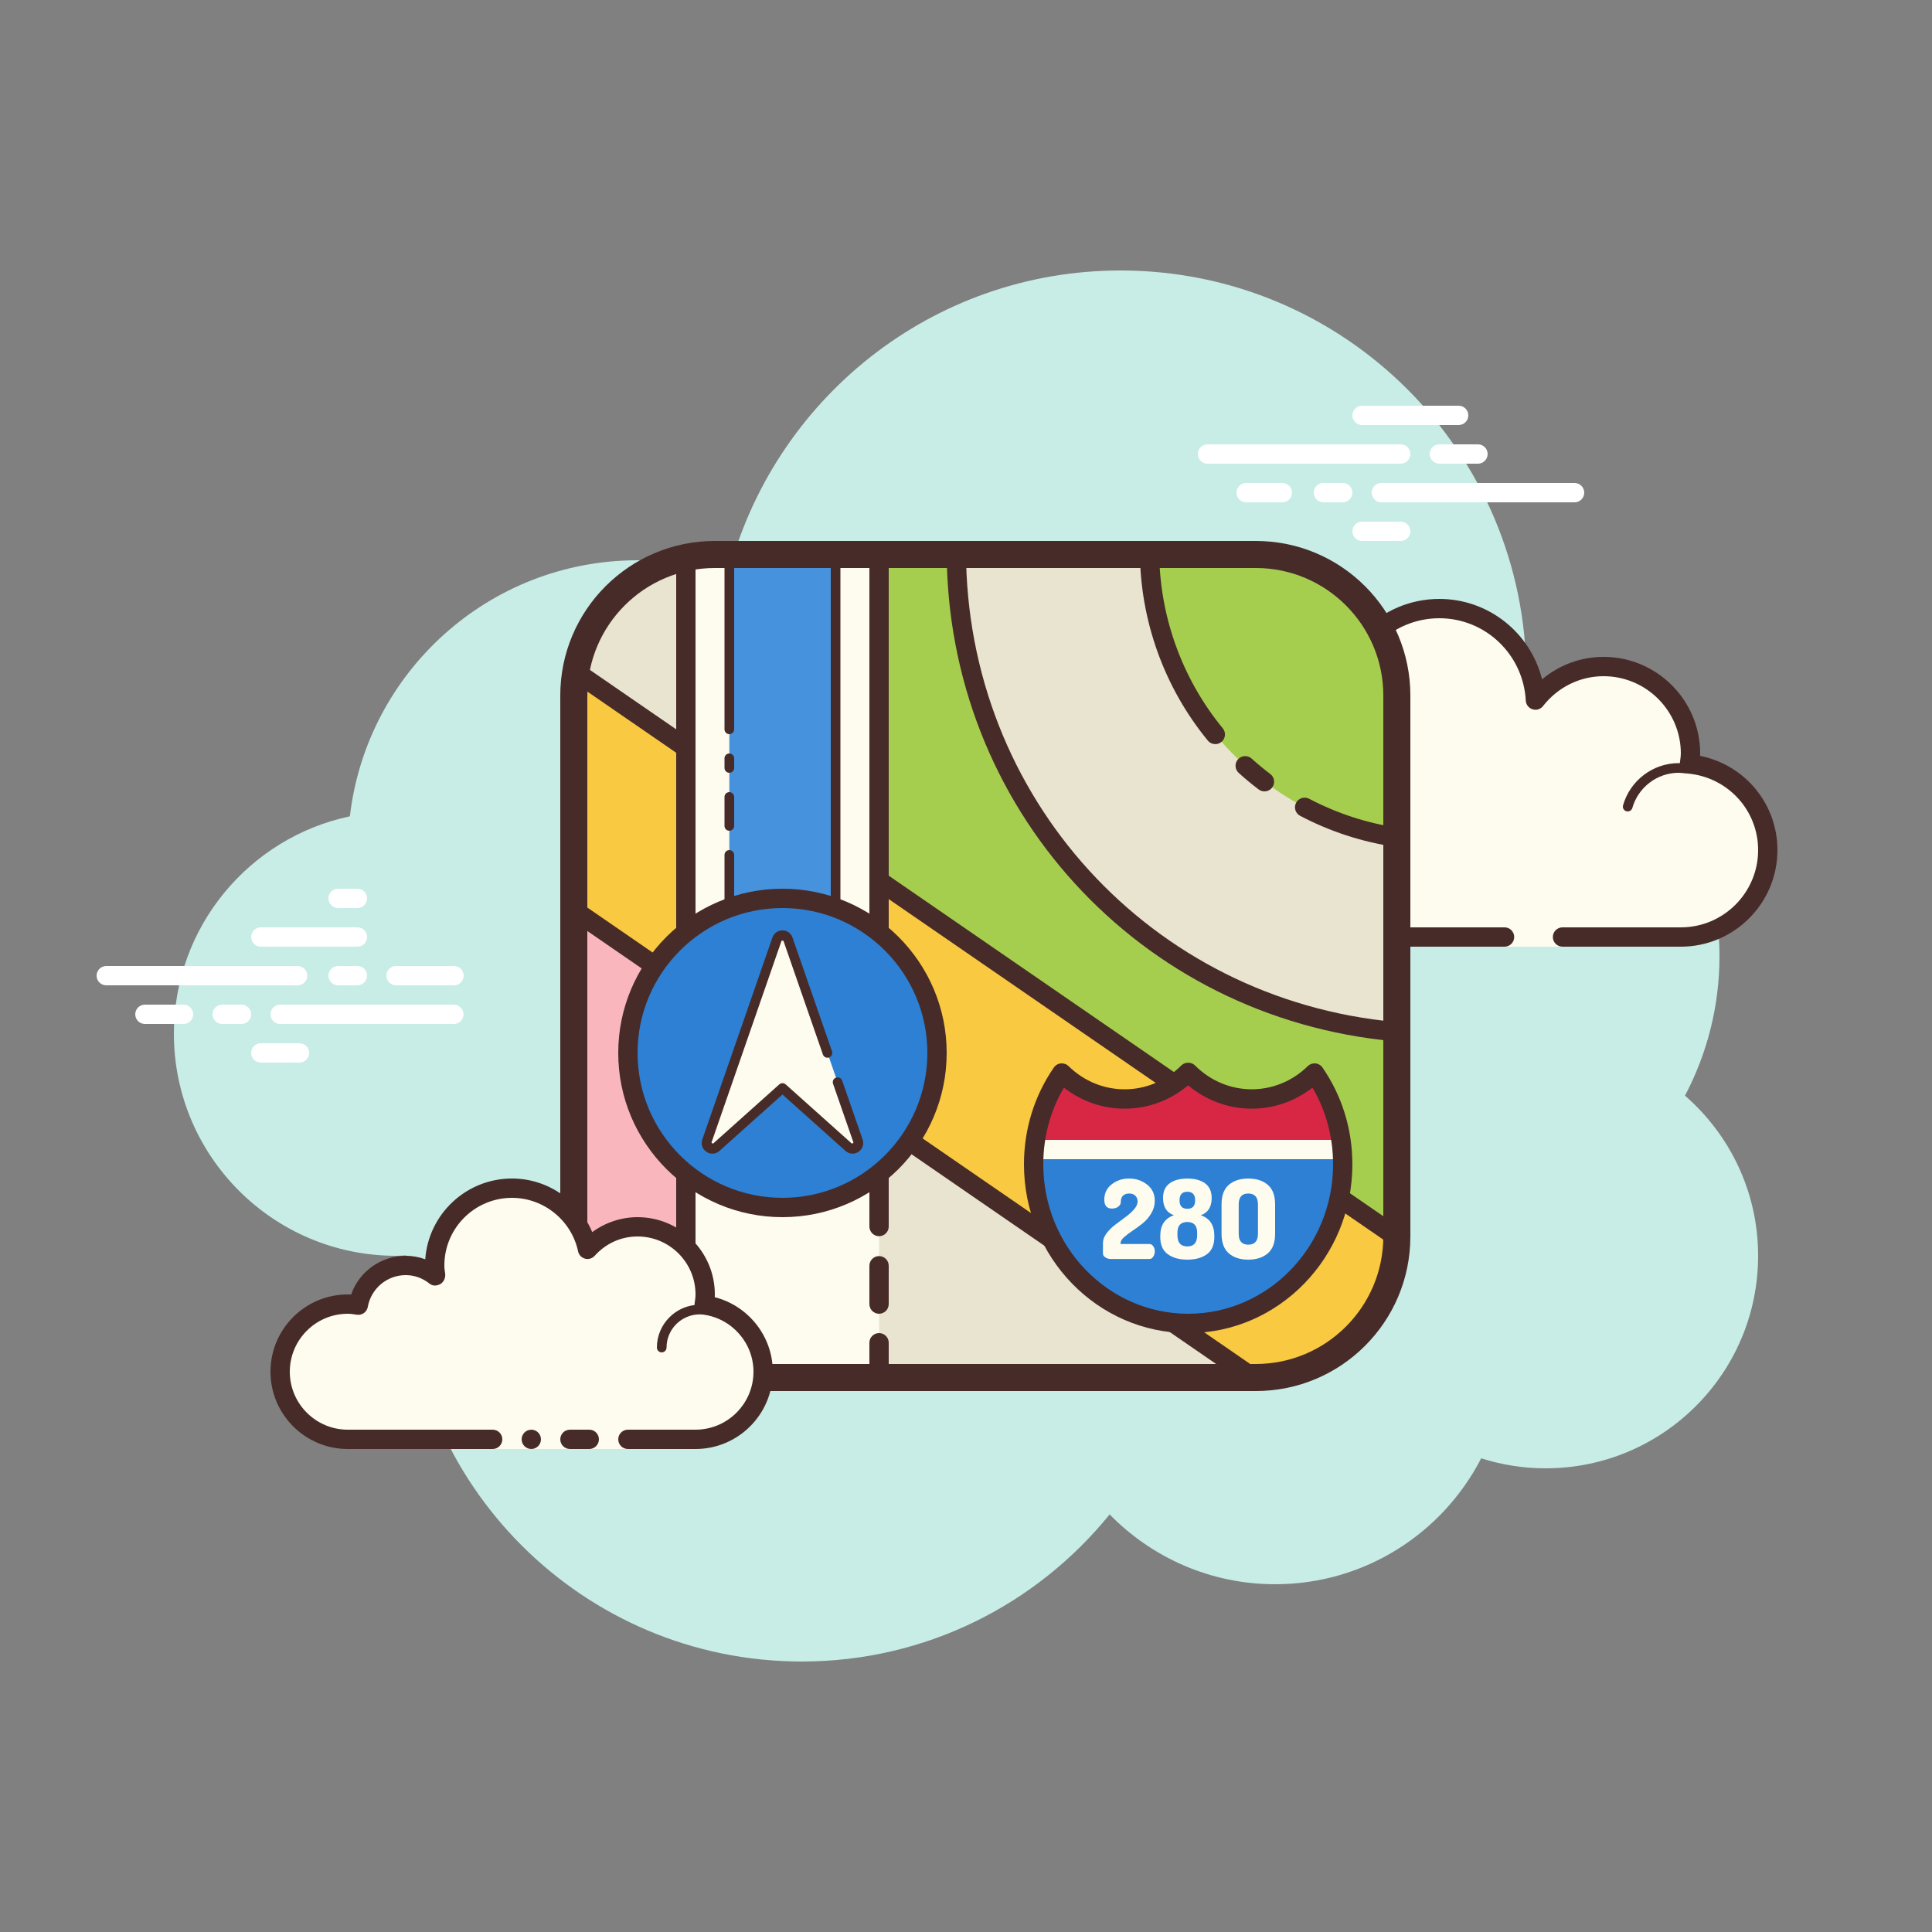 <svg xmlns="http://www.w3.org/2000/svg"  viewBox="0 0 100 100" width="100px" height="100px"><rect x="0" y="0" width="100" height="100" fill="#808080" stroke="none"/><path fill="#c7ede6" d="M87.215,56.71C88.35,54.555,89,52.105,89,49.5c0-6.621-4.159-12.257-10.001-14.478 C78.999,35.015,79,35.008,79,35c0-11.598-9.402-21-21-21c-9.784,0-17.981,6.701-20.313,15.757C36.211,29.272,34.638,29,33,29 c-7.692,0-14.023,5.793-14.89,13.252C12.906,43.353,9,47.969,9,53.5C9,59.851,14.149,65,20.5,65c0.177,0,0.352-0.012,0.526-0.022 C21.022,65.153,21,65.324,21,65.5C21,76.822,30.178,86,41.5,86c6.437,0,12.175-2.972,15.934-7.614C59.612,80.611,62.64,82,66,82 c4.65,0,8.674-2.65,10.666-6.518C77.718,75.817,78.837,76,80,76c6.075,0,11-4.925,11-11C91,61.689,89.53,58.727,87.215,56.71z"/><path fill="#fdfcef" d="M80.875,48.5c0,0,3.64,0,6.125,0s4.5-2.015,4.5-4.5c0-2.333-1.782-4.229-4.055-4.455 C87.467,39.364,87.5,39.187,87.5,39c0-2.485-2.015-4.5-4.5-4.5c-1.438,0-2.703,0.686-3.527,1.736 C79.333,33.6,77.171,31.5,74.5,31.5c-2.761,0-5,2.239-5,5c0,0.446,0.077,0.87,0.187,1.282C69.045,37.005,68.086,36.5,67,36.5 c-1.781,0-3.234,1.335-3.455,3.055C63.364,39.533,63.187,39.5,63,39.5c-2.485,0-4.5,2.015-4.5,4.5s2.015,4.5,4.5,4.5s9.5,0,9.5,0 h5.375V49h3V48.5z"/><path fill="#472b29" d="M74.5,31c-3.033,0-5.5,2.467-5.5,5.5c0,0.016,0,0.031,0,0.047C68.398,36.192,67.71,36,67,36 c-1.831,0-3.411,1.261-3.858,3.005C63.095,39.002,63.048,39,63,39c-2.757,0-5,2.243-5,5s2.243,5,5,5h14.875 c0.276,0,0.5-0.224,0.5-0.5s-0.224-0.5-0.5-0.5H63c-2.206,0-4-1.794-4-4s1.794-4,4-4c0.117,0,0.23,0.017,0.343,0.032l0.141,0.019 c0.021,0.003,0.041,0.004,0.062,0.004c0.246,0,0.462-0.185,0.495-0.437C64.232,38.125,65.504,37,67,37 c0.885,0,1.723,0.401,2.301,1.1c0.098,0.118,0.241,0.182,0.386,0.182c0.078,0,0.156-0.018,0.228-0.056 c0.209-0.107,0.314-0.346,0.254-0.573C70.054,37.218,70,36.852,70,36.5c0-2.481,2.019-4.5,4.5-4.5 c2.381,0,4.347,1.872,4.474,4.263c0.011,0.208,0.15,0.387,0.349,0.45c0.05,0.016,0.101,0.024,0.152,0.024 c0.15,0,0.296-0.069,0.392-0.192C80.638,35.563,81.779,35,83,35c2.206,0,4,1.794,4,4c0,0.117-0.017,0.23-0.032,0.343l-0.019,0.141 c-0.016,0.134,0.022,0.268,0.106,0.373s0.207,0.172,0.34,0.185C89.451,40.247,91,41.949,91,44c0,2.206-1.794,4-4,4h-6.125 c-0.276,0-0.5,0.224-0.5,0.5s0.224,0.5,0.5,0.5H87c2.757,0,5-2.243,5-5c0-2.397-1.689-4.413-4.003-4.877 C87.999,39.082,88,39.041,88,39c0-2.757-2.243-5-5-5c-1.176,0-2.293,0.416-3.183,1.164C79.219,32.76,77.055,31,74.5,31L74.5,31z"/><path fill="#472b29" d="M86.883,39.5c-1.326,0-2.508,0.897-2.874,2.182c-0.038,0.133,0.039,0.271,0.172,0.309 C84.205,41.997,84.228,42,84.25,42c0.109,0,0.209-0.072,0.24-0.182C84.795,40.748,85.779,40,86.883,40 c0.117,0,0.23,0.014,0.342,0.029c0.012,0.002,0.023,0.003,0.035,0.003c0.121,0,0.229-0.092,0.246-0.217 c0.019-0.137-0.077-0.263-0.214-0.281C87.158,39.516,87.022,39.5,86.883,39.5L86.883,39.5z"/><path fill="#fff" d="M15.405,51H5.5C5.224,51,5,50.776,5,50.5S5.224,50,5.5,50h9.905c0.276,0,0.5,0.224,0.5,0.5 S15.682,51,15.405,51z M18.5,51h-1c-0.276,0-0.5-0.224-0.5-0.5s0.224-0.5,0.5-0.5h1c0.276,0,0.5,0.224,0.5,0.5S18.777,51,18.5,51z M23.491,53H14.5c-0.276,0-0.5-0.224-0.5-0.5s0.224-0.5,0.5-0.5h8.991c0.276,0,0.5,0.224,0.5,0.5S23.767,53,23.491,53z M12.5,53h-1 c-0.276,0-0.5-0.224-0.5-0.5s0.224-0.5,0.5-0.5h1c0.276,0,0.5,0.224,0.5,0.5S12.777,53,12.5,53z M9.5,53h-2 C7.224,53,7,52.776,7,52.5S7.224,52,7.5,52h2c0.276,0,0.5,0.224,0.5,0.5S9.777,53,9.5,53z M15.5,55h-2c-0.276,0-0.5-0.224-0.5-0.5 s0.224-0.5,0.5-0.5h2c0.276,0,0.5,0.224,0.5,0.5S15.776,55,15.5,55z M18.5,46c-0.177,0-0.823,0-1,0c-0.276,0-0.5,0.224-0.5,0.5 s0.224,0.5,0.5,0.5c0.177,0,0.823,0,1,0c0.276,0,0.5-0.224,0.5-0.5S18.776,46,18.5,46z M18.5,48c-0.177,0-4.823,0-5,0 c-0.276,0-0.5,0.224-0.5,0.5s0.224,0.5,0.5,0.5c0.177,0,4.823,0,5,0c0.276,0,0.5-0.224,0.5-0.5S18.776,48,18.5,48z M23.5,50 c-0.177,0-2.823,0-3,0c-0.276,0-0.5,0.224-0.5,0.5s0.224,0.5,0.5,0.5c0.177,0,2.823,0,3,0c0.276,0,0.5-0.224,0.5-0.5 S23.776,50,23.5,50z M72.5,24h-10c-0.276,0-0.5-0.224-0.5-0.5s0.224-0.5,0.5-0.5h10c0.276,0,0.5,0.224,0.5,0.5S72.776,24,72.5,24z M76.5,24h-2c-0.276,0-0.5-0.224-0.5-0.5s0.224-0.5,0.5-0.5h2c0.276,0,0.5,0.224,0.5,0.5S76.776,24,76.5,24z M81.5,26h-10 c-0.276,0-0.5-0.224-0.5-0.5s0.224-0.5,0.5-0.5h10c0.276,0,0.5,0.224,0.5,0.5S81.777,26,81.5,26z M69.5,26h-1 c-0.276,0-0.5-0.224-0.5-0.5s0.224-0.5,0.5-0.5h1c0.276,0,0.5,0.224,0.5,0.5S69.776,26,69.5,26z M66.375,26H64.5 c-0.276,0-0.5-0.224-0.5-0.5s0.224-0.5,0.5-0.5h1.875c0.276,0,0.5,0.224,0.5,0.5S66.651,26,66.375,26z M75.5,22h-5 c-0.276,0-0.5-0.224-0.5-0.5s0.224-0.5,0.5-0.5h5c0.276,0,0.5,0.224,0.5,0.5S75.777,22,75.5,22z M72.5,28h-2 c-0.276,0-0.5-0.224-0.5-0.5s0.224-0.5,0.5-0.5h2c0.276,0,0.5,0.224,0.5,0.5S72.776,28,72.5,28z"/><path fill="#e8e4cf" d="M37,71.3c-4.025,0-7.3-3.274-7.3-7.3V36c0-4.025,3.274-7.3,7.3-7.3h28c4.025,0,7.3,3.274,7.3,7.3v28 c0,4.025-3.274,7.3-7.3,7.3H37z"/><path fill="#a6ce4e" d="M72.5,63.7L45.5,46V28.7h19c4.418,0,8,3.582,8,8V63.7z"/><path fill="#e8e4cf" d="M59.5,28.5h-10c0,13.14,10.13,23.9,23,24.91V43.36C65.16,42.39,59.5,36.1,59.5,28.5z"/><path fill="#f9b7bd" d="M29.7,46.824L36,52l0.235,19.265l0,0c-3.498-0.148-6.269-3.005-6.313-6.505L29.7,46.824z"/><path fill="#f9c941" d="M72.3,64.03c-0.02,4.02-3.28,7.27-7.3,7.27h-0.15L29.7,47.1V36c0-0.42,0.04-0.83,0.11-1.22 L72.3,64.03z"/><rect width=".999" height="51.576" x="50.544" y="23.611" fill="#472b29" transform="rotate(-55.45 51.048 49.401)"/><rect width="1" height="42.679" x="46.777" y="37.859" fill="#472b29" transform="rotate(-55.45 47.28 59.201)"/><polyline fill="#fdfcef" points="45.5,68.5 45.5,71.5 35.5,71.5 35.5,28.5 45.5,28.5 45.5,64.485"/><polygon fill="#4792dd" points="43.25,46.615 40.5,46.192 37.75,46.615 37.75,28.385 43.25,28.385"/><path fill="#472b29" d="M65,29.4c3.639,0,6.6,2.961,6.6,6.6v28c0,3.639-2.961,6.6-6.6,6.6H37c-3.639,0-6.6-2.961-6.6-6.6V36 c0-3.639,2.961-6.6,6.6-6.6H65 M65,28H37c-4.418,0-8,3.582-8,8v28c0,4.418,3.582,8,8,8h28c4.418,0,8-3.582,8-8V36 C73,31.582,69.418,28,65,28L65,28z"/><path fill="#472b29" d="M62.904,38.516c-0.145,0-0.287-0.063-0.387-0.183C60.249,35.571,59,32.079,59,28.5 c0-0.276,0.224-0.5,0.5-0.5s0.5,0.224,0.5,0.5c0,3.348,1.169,6.615,3.291,9.198c0.175,0.213,0.144,0.528-0.069,0.704 C63.129,38.479,63.017,38.516,62.904,38.516z"/><path fill="#472b29" d="M65.448,40.962c-0.105,0-0.212-0.033-0.302-0.102c-0.356-0.27-0.701-0.555-1.031-0.854 c-0.204-0.185-0.22-0.501-0.035-0.706c0.187-0.205,0.504-0.22,0.707-0.035c0.309,0.279,0.63,0.545,0.963,0.798 c0.221,0.167,0.264,0.48,0.097,0.7C65.748,40.894,65.599,40.962,65.448,40.962z"/><path fill="#472b29" d="M72.284,43.837c-0.024,0-0.05-0.002-0.074-0.005c-1.722-0.255-3.375-0.795-4.915-1.605 c-0.245-0.128-0.339-0.431-0.21-0.675c0.13-0.245,0.433-0.337,0.675-0.209c1.44,0.757,2.987,1.263,4.597,1.501 c0.273,0.041,0.462,0.295,0.421,0.568C72.741,43.659,72.527,43.837,72.284,43.837z"/><path fill="#472b29" d="M45.5,71.5c-0.276,0-0.5-0.224-0.5-0.5v-1.5c0-0.276,0.224-0.5,0.5-0.5s0.5,0.224,0.5,0.5V71 C46,71.276,45.776,71.5,45.5,71.5z"/><path fill="#472b29" d="M45.5,68c-0.276,0-0.5-0.224-0.5-0.5v-1.985c0-0.276,0.224-0.5,0.5-0.5s0.5,0.224,0.5,0.5V67.5 C46,67.776,45.776,68,45.5,68z"/><path fill="#472b29" d="M45.5,63.985c-0.276,0-0.5-0.224-0.5-0.5V29c0-0.276,0.224-0.5,0.5-0.5S46,28.724,46,29v34.485 C46,63.762,45.776,63.985,45.5,63.985z"/><rect width="1" height="42" x="35" y="29" fill="#472b29"/><circle cx="40.5" cy="54.5" r="8" fill="#2d80d3"/><path fill="#472b29" d="M40.5,63c-4.687,0-8.5-3.813-8.5-8.5s3.813-8.5,8.5-8.5s8.5,3.813,8.5,8.5S45.187,63,40.5,63z M40.5,47c-4.136,0-7.5,3.364-7.5,7.5s3.364,7.5,7.5,7.5s7.5-3.364,7.5-7.5S44.636,47,40.5,47z"/><path fill="#472b29" d="M37.75,38c-0.138,0-0.25-0.112-0.25-0.25V29c0-0.138,0.112-0.25,0.25-0.25S38,28.862,38,29v8.75 C38,37.888,37.888,38,37.75,38z"/><path fill="#472b29" d="M37.75,40c-0.138,0-0.25-0.112-0.25-0.25v-0.5c0-0.138,0.112-0.25,0.25-0.25S38,39.112,38,39.25v0.5 C38,39.888,37.888,40,37.75,40z"/><path fill="#472b29" d="M37.75,43c-0.138,0-0.25-0.112-0.25-0.25v-1.5c0-0.138,0.112-0.25,0.25-0.25S38,41.112,38,41.25v1.5 C38,42.888,37.888,43,37.75,43z"/><path fill="#472b29" d="M37.75,47.25c-0.138,0-0.25-0.112-0.25-0.25v-2.75c0-0.138,0.112-0.25,0.25-0.25S38,44.112,38,44.25 V47C38,47.138,37.888,47.25,37.75,47.25z"/><rect width=".5" height="18" x="43" y="29" fill="#472b29"/><path fill="#d82745" d="M69.5,60.266c0,4.543-3.586,8.234-8,8.234s-8-3.691-8-8.234c0-1.753,0.536-3.39,1.459-4.727 c1.835,1.802,4.725,1.782,6.541-0.039c1.816,1.821,4.706,1.841,6.541,0.039C68.964,56.876,69.5,58.513,69.5,60.266z"/><path fill="#2d80d3" d="M69.5,60.266c0,4.543-3.586,8.234-8,8.234s-8-3.691-8-8.234V59.5h16V60.266z"/><path fill="#fdfcef" d="M43.354,56.014l1.058,3.049c0.102,0.293-0.253,0.528-0.483,0.322L40.5,56.316l-3.429,3.068 c-0.231,0.206-0.585-0.029-0.483-0.322l3.629-10.454c0.093-0.269,0.473-0.269,0.567,0l2.045,5.891"/><path fill="#472b29" d="M36.872,59.713c-0.104,0-0.211-0.031-0.306-0.094c-0.212-0.141-0.298-0.397-0.215-0.638 l3.629-10.454c0.077-0.225,0.281-0.37,0.52-0.37s0.442,0.145,0.52,0.37l2.045,5.89c0.045,0.13-0.023,0.273-0.154,0.318 c-0.131,0.045-0.272-0.024-0.318-0.154l-2.045-5.891c-0.001,0-0.059,0-0.084,0c-0.006,0-0.01,0-0.01,0l-3.629,10.454 c0,0,0.08,0.054,0.08,0.053l3.429-3.068c0.096-0.085,0.238-0.085,0.334,0l3.429,3.068l0.08-0.053l-1.059-3.049 c-0.045-0.13,0.023-0.273,0.154-0.318c0.132-0.043,0.272,0.024,0.318,0.154l1.059,3.049c0.083,0.241-0.003,0.497-0.215,0.638 c-0.214,0.142-0.482,0.121-0.672-0.048L40.5,56.652l-3.262,2.919C37.133,59.665,37.003,59.713,36.872,59.713z"/><rect width="16" height="1" x="53.5" y="59" fill="#fdfcef"/><path fill="#fdfcef" d="M57.089,64.889v-0.556c0-0.164,0.061-0.329,0.182-0.493c0.122-0.164,0.27-0.311,0.442-0.441 l0.523-0.391c0.181-0.13,0.334-0.267,0.459-0.409c0.125-0.142,0.188-0.28,0.188-0.415c0-0.107-0.037-0.202-0.11-0.285 c-0.073-0.082-0.183-0.124-0.329-0.124c-0.127,0-0.231,0.035-0.311,0.106c-0.081,0.071-0.121,0.184-0.121,0.337 c0,0.09-0.042,0.169-0.126,0.236c-0.085,0.067-0.196,0.101-0.335,0.101c-0.262,0-0.393-0.154-0.393-0.461 c0-0.331,0.127-0.595,0.383-0.795c0.255-0.199,0.554-0.299,0.898-0.299c0.355,0,0.665,0.104,0.932,0.312s0.4,0.489,0.4,0.842 c0,0.23-0.061,0.447-0.183,0.651c-0.122,0.203-0.269,0.374-0.441,0.512c-0.171,0.138-0.344,0.265-0.518,0.38 c-0.173,0.115-0.322,0.227-0.445,0.337C58.061,64.145,58,64.246,58,64.338v0.052h1.502c0.073,0,0.135,0.038,0.189,0.114 c0.054,0.076,0.08,0.165,0.08,0.268s-0.026,0.194-0.08,0.273c-0.053,0.08-0.115,0.12-0.187,0.12h-2.027 c-0.088,0-0.174-0.027-0.26-0.08C57.131,65.031,57.089,64.966,57.089,64.889z"/><path fill="#fdfcef" d="M60.056,64.033v-0.068c0-0.551,0.236-0.905,0.706-1.064c-0.375-0.132-0.563-0.43-0.563-0.893 c0-0.339,0.113-0.592,0.339-0.757c0.225-0.166,0.533-0.249,0.92-0.249s0.694,0.083,0.919,0.249 c0.225,0.166,0.339,0.418,0.339,0.757c0,0.463-0.188,0.761-0.563,0.893c0.466,0.159,0.7,0.513,0.7,1.064v0.068 c0,0.4-0.126,0.694-0.381,0.883c-0.255,0.189-0.593,0.283-1.013,0.283c-0.422,0-0.76-0.095-1.017-0.283 C60.184,64.727,60.056,64.433,60.056,64.033z M60.944,63.933c0,0.388,0.171,0.582,0.513,0.582c0.338,0,0.507-0.194,0.507-0.582 v-0.128c0-0.369-0.169-0.554-0.507-0.554c-0.342,0-0.513,0.185-0.513,0.554V63.933z M61.053,62.129 c0,0.292,0.134,0.438,0.404,0.438c0.269,0,0.403-0.146,0.403-0.438c0-0.296-0.134-0.444-0.403-0.444 C61.187,61.685,61.053,61.833,61.053,62.129z"/><path fill="#fdfcef" d="M63.227,63.854v-1.509c0-0.463,0.125-0.803,0.377-1.019c0.252-0.216,0.586-0.325,1.004-0.325 c0.422,0,0.759,0.108,1.012,0.325C65.874,61.542,66,61.882,66,62.345v1.509c0,0.464-0.126,0.803-0.379,1.02 c-0.253,0.216-0.591,0.325-1.012,0.325c-0.418,0-0.752-0.108-1.004-0.325C63.353,64.658,63.227,64.318,63.227,63.854z M64.115,63.854c0,0.38,0.165,0.57,0.493,0.57c0.336,0,0.504-0.19,0.504-0.57v-1.509c0-0.379-0.168-0.569-0.504-0.569 c-0.329,0-0.493,0.19-0.493,0.569V63.854z"/><path fill="#472b29" d="M61.5,69c-4.687,0-8.5-3.918-8.5-8.734c0-1.812,0.535-3.545,1.548-5.012 c0.083-0.121,0.217-0.2,0.363-0.213c0.155-0.01,0.294,0.038,0.398,0.141c1.644,1.613,4.208,1.6,5.836-0.035 c0.189-0.188,0.52-0.188,0.709,0c1.629,1.633,4.192,1.647,5.836,0.035c0.105-0.103,0.243-0.151,0.398-0.141 c0.146,0.014,0.28,0.092,0.363,0.213c1.013,1.467,1.548,3.2,1.548,5.012C70,65.082,66.187,69,61.5,69z M55.067,56.298 C54.367,57.489,54,58.85,54,60.266C54,64.531,57.364,68,61.5,68s7.5-3.469,7.5-7.734c0-1.416-0.367-2.777-1.067-3.968 c-1.913,1.491-4.563,1.448-6.433-0.12C59.63,57.746,56.98,57.789,55.067,56.298z"/><path fill="#472b29" d="M72.158,53.894C58.956,52.691,49,41.774,49,28.5h1c0,12.754,9.564,23.243,22.248,24.398 L72.158,53.894z"/><g><path fill="#fdfcef" d="M32.5,74.5c0,0,1.567,0,3.5,0s3.5-1.567,3.5-3.5c0-1.781-1.335-3.234-3.055-3.455 C36.473,67.366,36.5,67.187,36.5,67c0-1.933-1.567-3.5-3.5-3.5c-1.032,0-1.95,0.455-2.59,1.165 c-0.384-1.808-1.987-3.165-3.91-3.165c-2.209,0-4,1.791-4,4c0,0.191,0.03,0.374,0.056,0.558C22.128,65.714,21.592,65.5,21,65.5 c-1.228,0-2.245,0.887-2.455,2.055C18.366,67.527,18.187,67.5,18,67.5c-1.933,0-3.5,1.567-3.5,3.5s1.567,3.5,3.5,3.5s7.5,0,7.5,0 V75h7V74.5z"/><path fill="#472b29" d="M34.25,70C34.112,70,34,69.888,34,69.75c0-1.223,0.995-2.218,2.218-2.218 c0.034,0.009,0.737-0.001,1.244,0.136c0.133,0.036,0.212,0.173,0.176,0.306c-0.036,0.134-0.173,0.213-0.306,0.176 c-0.444-0.12-1.1-0.12-1.113-0.118c-0.948,0-1.719,0.771-1.719,1.718C34.5,69.888,34.388,70,34.25,70z M27.5,74 c-0.276,0-0.5,0.224-0.5,0.5s0.224,0.5,0.5,0.5s0.5-0.224,0.5-0.5S27.776,74,27.5,74z"/><path fill="#472b29" d="M36,75h-3.5c-0.276,0-0.5-0.224-0.5-0.5s0.224-0.5,0.5-0.5H36c1.654,0,3-1.346,3-3 c0-1.496-1.125-2.768-2.618-2.959c-0.134-0.018-0.255-0.088-0.336-0.196s-0.115-0.244-0.094-0.377C35.975,67.314,36,67.16,36,67 c0-1.654-1.346-3-3-3c-0.85,0-1.638,0.355-2.219,1c-0.125,0.139-0.321,0.198-0.5,0.148c-0.182-0.049-0.321-0.195-0.36-0.379 C29.58,63.165,28.141,62,26.5,62c-1.93,0-3.5,1.57-3.5,3.5c0,0.143,0.021,0.28,0.041,0.418c0.029,0.203-0.063,0.438-0.242,0.54 s-0.396,0.118-0.556-0.01C21.878,66.155,21.449,66,21,66c-0.966,0-1.792,0.691-1.963,1.644c-0.048,0.267-0.296,0.446-0.569,0.405 C18.314,68.025,18.16,68,18,68c-1.654,0-3,1.346-3,3s1.346,3,3,3h7.5c0.276,0,0.5,0.224,0.5,0.5S25.776,75,25.5,75H18 c-2.206,0-4-1.794-4-4s1.794-4,4-4c0.059,0,0.116,0.002,0.174,0.006C18.588,65.82,19.711,65,21,65c0.349,0,0.689,0.061,1.011,0.18 C22.176,62.847,24.126,61,26.5,61c1.831,0,3.466,1.127,4.153,2.774C31.333,63.276,32.155,63,33,63c2.206,0,4,1.794,4,4 c0,0.048-0.001,0.095-0.004,0.142C38.739,67.59,40,69.169,40,71C40,73.206,38.206,75,36,75z"/><path fill="#472b29" d="M30.5,74c-0.159,0-0.841,0-1,0c-0.276,0-0.5,0.224-0.5,0.5s0.224,0.5,0.5,0.5c0.159,0,0.841,0,1,0 c0.276,0,0.5-0.224,0.5-0.5S30.776,74,30.5,74z"/></g></svg>